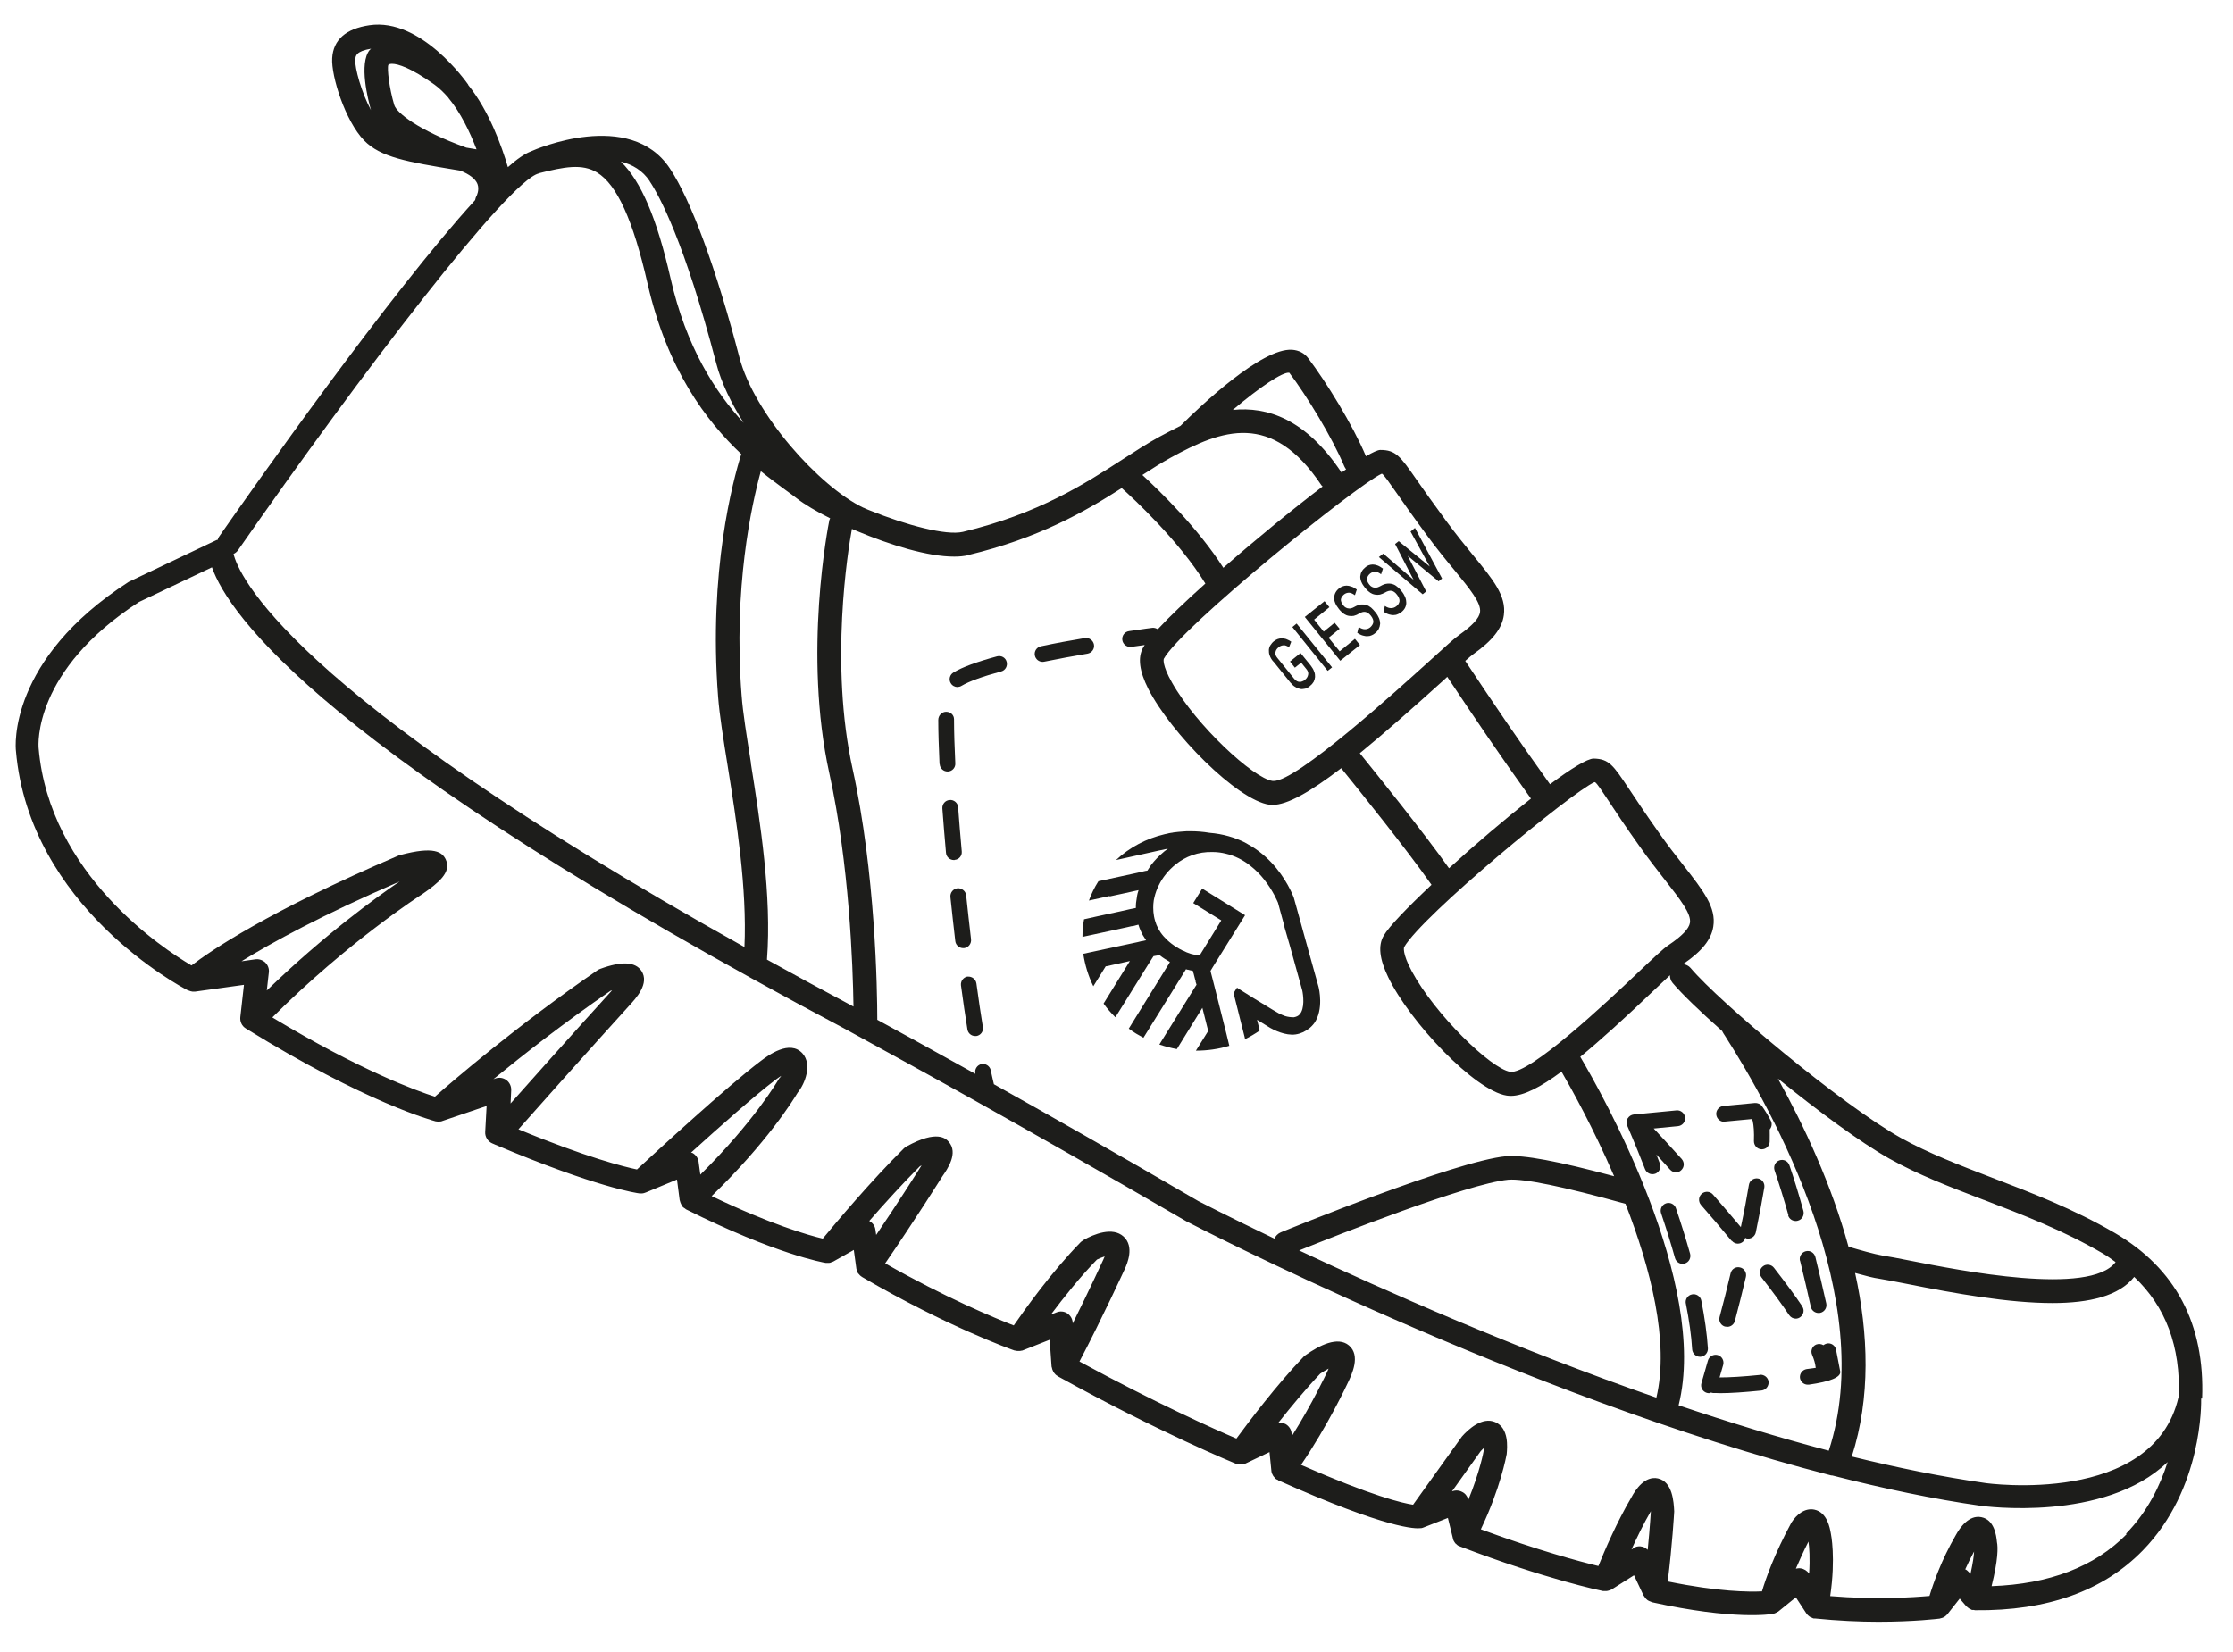 <svg viewBox="0 0 141.7 104.88" xmlns="http://www.w3.org/2000/svg" id="Ebene_1"><defs><style>.cls-1{fill:#1d1d1b;}</style></defs><path d="M139.74,88.77c.18-4.73-1.68-8.26-5.54-10.51-2.63-1.53-5.24-2.53-7.77-3.5-2.08-.8-4.05-1.56-5.8-2.53-3.77-2.11-11.5-8.6-13.35-10.79-.12-.14-.29-.22-.47-.25,1.19-.81,1.78-1.55,1.91-2.37.2-1.22-.63-2.28-1.88-3.88-.48-.61-1.03-1.31-1.6-2.13-.87-1.23-1.45-2.11-1.87-2.74-1-1.5-1.26-1.9-2.24-1.92h0c-.41,0-1.45.65-2.77,1.63-2.06-2.87-3.51-5.02-5.38-7.83.23-.2.41-.36.5-.42,1.23-.87,1.83-1.63,1.95-2.48.17-1.23-.68-2.26-1.97-3.83-.49-.6-1.05-1.29-1.65-2.1-.89-1.21-1.5-2.07-1.93-2.69-1.03-1.48-1.31-1.87-2.29-1.87-.16,0-.48.15-.91.4-.86-2.03-2.52-4.71-3.66-6.22-.25-.33-.6-.51-1.03-.54-1.92-.12-5.79,3.54-7.08,4.83-.49.24-.93.48-1.33.69-.77.42-1.54.92-2.36,1.45-2.38,1.54-5.34,3.45-10.12,4.59-1.06.25-3.6-.43-5.9-1.36-.1-.04-.21-.08-.31-.13-.04-.02-.08-.04-.12-.05-2.78-1.34-6.91-5.94-7.85-9.54-1.46-5.6-3.07-9.98-4.42-12-2.53-3.8-8.53-1.2-8.79-1.08,0,0,0,0-.02.01-.38.14-.88.48-1.46,1-.39-1.33-1.2-3.58-2.52-5.22,0,0,0-.01,0-.02-.12-.17-2.99-4.25-6.26-3.77-1.5.22-2.3.92-2.37,2.09-.07,1.14.83,3.99,2.02,5.22,1.05,1.08,2.74,1.36,5.81,1.87.1.02.2.03.3.05.58.23.96.52,1.09.85.14.38-.06.76-.06.76-.05.08-.07.17-.09.26-5.41,5.92-14.14,18.34-16.26,21.38-.04.06-.06.13-.08.19-.02,0-.05,0-.07.01l-5.57,2.65C.5,41.87.98,47.43,1.01,47.65c.85,9.92,10.51,15.01,10.93,15.22,0,0,.01,0,.01,0,.01,0,.03,0,.04.01.07.03.14.05.22.06.03,0,.05,0,.08,0,.03,0,.07,0,.1,0l3.09-.43-.23,2.05c-.03.29.1.57.35.72,7.66,4.74,11.88,5.85,12.06,5.9.03,0,.07,0,.1.01.03,0,.05,0,.07,0,.08,0,.17,0,.25-.04h0s0,0,0,0l2.8-.95-.09,1.65c-.02.31.17.61.46.73.06.02.11.05.16.07,0,0,0,0,0,0,6.44,2.73,9.06,3.09,9.17,3.1,0,0,.02,0,.03,0,.12.01.23,0,.34-.05,0,0,0,0,.01,0l2-.83.17,1.31s.02.04.02.06c.02.07.04.14.08.21.02.03.04.07.06.1.01.01.02.03.03.05.04.05.1.07.15.11.02.02.04.04.06.05,5.73,2.87,8.74,3.38,8.86,3.4.04,0,.08,0,.12,0,.03,0,.07,0,.1,0,.07,0,.13-.03.19-.06.02,0,.04-.01.06-.02,0,0,0,0,.01,0l1.31-.74.16,1.17s0,0,0,.01c.02.11.05.21.11.3.01.02.03.03.05.05.04.05.09.11.15.15.01,0,.02.01.04.02,0,0,.01.01.02.02,5.34,3.12,9.48,4.6,9.66,4.66.02,0,.04,0,.07.01.04.01.08.02.12.02.05,0,.1,0,.15,0,.04,0,.08-.01.12-.02.02,0,.04,0,.06-.01l1.72-.68.12,1.71s.02.04.02.06c.01.08.04.15.08.23.02.03.03.06.05.09.06.08.13.16.23.21,0,0,.01.01.02.02,0,0,0,0,0,0,0,0,0,0,0,0,0,0,0,0,0,0,6.43,3.56,11.25,5.53,11.3,5.55.02,0,.04,0,.06.01.06.02.11.03.17.03.04,0,.08,0,.13,0,.06,0,.11-.02.17-.04.03,0,.06,0,.09-.02l1.51-.72.12,1.19s0,0,0,.01c.01.12.06.22.12.32.02.03.04.05.06.07.04.04.06.09.11.12.03.02.07.04.11.05.01,0,.02.02.03.03,6.97,3.12,8.75,3.08,9.03,3.04,0,0,0,0,.01,0,.01,0,.02,0,.03,0,.04,0,.08-.02.12-.03l1.58-.62.32,1.3s0,.01,0,.02c.03.11.08.2.15.29.02.02.04.03.05.04.05.05.1.1.17.13.01,0,.03,0,.04.01.01,0,.02.02.04.02,5.43,2.08,8.93,2.8,9.07,2.83.03,0,.06,0,.09,0,.05,0,.09,0,.14,0,.05,0,.09-.02.14-.03.05-.01.09-.03.13-.05.02,0,.03,0,.05-.02l1.42-.9.61,1.29s.03.03.04.05c.03.06.08.11.12.16.03.03.05.05.09.08.06.04.12.07.19.09.03,0,.05.03.08.04,5.25,1.16,7.59.76,7.69.74.01,0,.02-.01.03-.01.1-.02.19-.07.27-.12.01,0,.03,0,.04-.02l1.11-.9.66,1.01s0,0,0,0c.06.09.13.16.22.22.03.02.06.03.09.04.05.02.1.06.16.07.02,0,.04,0,.05,0,0,0,0,0,.02,0,1.48.15,2.86.21,4.04.21,2.27,0,3.8-.19,3.89-.2.02,0,.04-.02.06-.02.06-.01.11-.03.16-.05.03-.02.06-.03.09-.05.05-.03.09-.07.13-.11.02-.02.04-.03.05-.05l.78-.99.42.49s.03.02.05.04c.04.04.09.07.13.1.04.02.08.05.12.06.02,0,.03.02.05.03.04.01.07,0,.11,0,.03,0,.06.02.09.02,4.59.05,8.14-1.23,10.64-3.79,3.84-3.93,3.71-9.42,3.71-9.65,0,0,0,0,0,0ZM138.24,88.69c-1.6,6.92-12.16,5.46-12.27,5.44-2.73-.39-5.58-.97-8.46-1.68,1.2-3.75,1.06-7.77.21-11.65.72.2,1.2.32,1.51.36.39.06.98.18,1.71.32,3.2.64,6.56,1.23,9.3,1.23,2.35,0,4.23-.45,5.19-1.66,2,1.89,2.95,4.4,2.83,7.64ZM125.89,76.16c2.47.95,5.03,1.93,7.55,3.4.29.17.55.36.81.55-1.64,2.17-9.89.53-13.03-.09-.76-.15-1.38-.27-1.78-.33-.44-.07-1.48-.36-2.14-.56-1.07-3.92-2.79-7.62-4.48-10.67,2.53,2.05,5.21,4.03,7.07,5.08,1.84,1.03,3.85,1.8,5.99,2.62ZM109.29,65.46c.05.1.11.19.17.28,3.06,4.78,9.71,16.76,6.59,26.34-3.17-.83-6.38-1.82-9.53-2.88,1.94-7.75-4.86-19.78-6.24-22.12,1.3-1.07,2.83-2.46,4.63-4.18.38-.36.75-.71,1.06-1,0,.17.05.35.17.49.59.7,1.73,1.8,3.15,3.06ZM105.1,88.71c-8.94-3.11-17.24-6.79-22.66-9.34,2.3-.93,10.67-4.24,13.27-4.49.99-.08,3.49.43,7.44,1.53,1.58,4.06,2.8,8.75,1.96,12.3ZM101.19,49.65s.03,0,.03,0c.13.08.47.6.9,1.25.42.64,1.01,1.53,1.89,2.77.6.85,1.16,1.56,1.65,2.19.97,1.24,1.67,2.14,1.58,2.71-.06.38-.51.85-1.36,1.42-.32.21-.91.77-2.01,1.81-1.85,1.76-6.81,6.42-8.04,6.23-1.21-.19-4.77-3.64-6.24-6.38-.63-1.17-.49-1.53-.49-1.53,1.15-2.01,10.63-9.83,12.09-10.48ZM97.15,50.69c-1.65,1.3-3.54,2.91-5.2,4.42-1.6-2.27-4.62-6.01-5.66-7.3,1.53-1.25,3.31-2.82,5.37-4.68.06-.06.12-.11.18-.17,1.83,2.75,3.27,4.88,5.31,7.73ZM87.67,30.07s.03,0,.03,0c.13.08.48.59.93,1.23.44.63,1.05,1.5,1.95,2.72.62.84,1.19,1.54,1.7,2.15,1,1.22,1.72,2.1,1.64,2.68-.05.39-.49.86-1.32,1.45-.28.19-.86.72-1.95,1.71-2.08,1.88-8.34,7.56-9.82,7.56-.02,0-.04,0-.07,0-1.22-.16-4.85-3.53-6.38-6.23-.66-1.16-.53-1.52-.53-1.52,1.1-2.02,12.27-11.05,13.83-11.75ZM81.81,23.65c1.11,1.47,2.72,4.1,3.5,5.96.03.07.07.12.11.18-.1.07-.2.14-.3.21,0,0,0-.02,0-.02-2.27-3.4-4.71-4.18-6.89-3.96,1.71-1.45,3.19-2.44,3.59-2.36ZM74.29,29.05c3.24-1.78,6.41-2.98,9.57,1.76.02.03.05.04.07.07-1.9,1.44-4.23,3.35-6.3,5.16-1.61-2.53-4.1-4.94-5.14-5.89.62-.4,1.22-.78,1.8-1.1ZM61.44,35.23c4.48-1.07,7.41-2.76,9.74-4.25.7.62,3.64,3.34,5.31,6.06-1.23,1.1-2.3,2.12-3.02,2.9-.1-.06-.21-.1-.34-.09,0,0-.58.07-1.49.21-.27.04-.46.29-.42.57.04.25.25.43.49.43.02,0,.05,0,.07,0,.35-.05.63-.09.86-.12-.04.06-.08.12-.11.18-.34.63-.23,1.48.34,2.61,1.43,2.8,5.64,7.07,7.69,7.35.06,0,.13.01.19.01.94,0,2.39-.82,4.36-2.33,1.05,1.29,4.2,5.21,5.73,7.4-1.53,1.44-2.72,2.67-3.04,3.24-.36.62-.26,1.48.29,2.62,1.36,2.83,5.48,7.2,7.52,7.52.08.01.17.02.26.02.81,0,1.87-.54,3.22-1.54.61,1.05,2.01,3.56,3.34,6.64-3.57-.96-5.77-1.37-6.86-1.27-3.22.3-13.84,4.65-14.29,4.83-.19.08-.33.23-.41.4-2.97-1.42-4.75-2.35-4.82-2.38-5.32-3.1-9.62-5.54-12.98-7.42-.07-.28-.13-.57-.2-.89-.06-.27-.33-.44-.59-.39-.27.06-.44.32-.39.59,0,.01,0,.02,0,.03-2.84-1.58-4.89-2.71-6.22-3.43,0-1.89-.12-9.37-1.57-15.94-1.46-6.63-.29-13.88-.04-15.22.04.02.07.03.11.05.06.03.12.05.19.08,2.11.89,4.54,1.64,6.2,1.63.33,0,.62-.03.88-.09ZM47.65,48.41c-.27-1.71-.51-3.18-.59-4.28-.53-6.82.63-12.07,1.22-14.22.58.47,1.13.87,1.59,1.21.26.19.5.36.7.52.49.38,1.23.82,2.11,1.26-.01.04-.04.07-.05.11-.07.34-1.68,8.47,0,16.09,1.26,5.72,1.49,12.14,1.53,14.79-1.93-1.03-3.74-2.01-5.49-2.98.31-4.04-.43-8.72-1.03-12.51ZM41.23,11.51c.6.9,2.2,3.82,4.22,11.55.32,1.23.95,2.53,1.74,3.78-1.81-1.96-3.65-4.82-4.64-9.18-.87-3.82-1.87-6.15-3.15-7.4.73.18,1.38.56,1.83,1.24ZM29.6,9.37s0,0-.01,0c-3.1-1.12-4.43-2.23-4.57-2.7-.33-1.1-.46-2.33-.38-2.55.03-.04.11-.07.24-.07.37,0,1.19.25,2.69,1.32.32.23.61.52.89.84,0,0,0,0,0,.01,0,0,0,0,0,0,.77.93,1.36,2.16,1.78,3.26-.22-.04-.44-.07-.65-.11ZM22.55,3.77c.01-.22.04-.52,1-.68-.03.03-.06.05-.09.08-.7.86-.1,3.18.08,3.82-.6-1.11-1.03-2.67-1-3.22ZM34.18,11c1.62-.41,2.76-.63,3.71-.05,1.26.77,2.28,3.01,3.2,7.04,1.25,5.47,3.73,8.74,5.95,10.83-.52,1.65-2.09,7.44-1.47,15.42.09,1.16.33,2.66.61,4.4.56,3.49,1.23,7.76,1.06,11.47C17.98,43.77,15.1,36.35,14.82,35.16c.11-.05.21-.13.28-.23,7.82-11.24,17.16-23.44,19.08-23.92ZM15.3,61.03c1.94-1.2,5.13-2.95,10.06-5.08-1.39.94-4.77,3.37-8.43,6.92l.13-1.15c.03-.23-.06-.46-.22-.62-.17-.16-.4-.24-.63-.21l-.92.13ZM32.14,68.56c-.2-.15-.46-.19-.69-.11l-.14.05c1.87-1.53,4.48-3.58,7.43-5.61.03-.01.07-.02.1-.03-.29.32-2.56,2.81-6.44,7.18l.04-.84c.01-.25-.1-.49-.3-.64ZM44.44,74.55l-.11-.81c-.03-.23-.17-.43-.37-.55-.03-.02-.07-.02-.11-.03,1.81-1.64,4.1-3.67,5.36-4.62.14-.1.26-.19.36-.25-.02.04-.05.08-.07.1-.04.04-.08.09-.11.15-.02.03-1.53,2.64-4.95,6.02ZM55.6,78.39l-.05-.34c-.03-.24-.18-.44-.39-.55.95-1.09,2.12-2.38,3.21-3.47.04-.02.07-.04.11-.06-.3.48-1.52,2.41-2.89,4.43ZM66.71,83.41c.79-1.05,1.82-2.35,2.9-3.46.16-.08.34-.15.49-.2-.02.06-.05.12-.08.19-.01.03-.9,1.95-1.95,4.07v-.07c-.02-.24-.15-.45-.35-.58-.2-.13-.45-.15-.67-.06l-.33.13ZM81.98,91.16l-.02-.19c-.02-.24-.17-.46-.38-.58-.15-.08-.31-.09-.47-.07.79-1,1.75-2.16,2.67-3.13.17-.12.36-.23.53-.32-.03.08-.07.16-.11.25-.01.02-.92,1.97-2.22,4.03ZM92.14,94.66l1.82-2.55c.06-.07.13-.13.2-.2,0,.05,0,.11-.01.18,0,.02-.24,1.32-.98,3.13v-.05c-.06-.21-.2-.39-.4-.48-.19-.1-.42-.11-.62-.03h-.02ZM103.65,98.28l-.12.07c.35-.77.77-1.64,1.23-2.43h0s-.06,1.04-.2,2.45c-.09-.08-.19-.15-.31-.19-.21-.06-.43-.03-.61.09ZM113.96,99.57c.22-.51.48-1.09.8-1.72.05.34.11,1.05.04,2.05v-.02c-.13-.18-.32-.3-.53-.33-.11-.02-.22,0-.32.02ZM125.04,99.9l-.09-.1c-.07-.08-.15-.15-.24-.19.16-.36.35-.74.56-1.13-.01.25-.07.71-.23,1.43ZM134.95,97.38c-2.03,2.07-4.91,3.17-8.57,3.3.42-1.69.41-2.47.34-2.8-.04-.43-.17-1.42-.99-1.58-.78-.16-1.36.66-1.62,1.14-.93,1.6-1.44,3.1-1.67,3.86-.98.09-3.4.25-6.3.01.36-2.43.05-3.94.04-3.98-.06-.33-.22-1.34-1.05-1.51-.61-.12-1.13.32-1.45.82-1.09,2.01-1.64,3.59-1.87,4.37-.81.04-2.75.03-5.98-.63.29-2.33.4-4.28.41-4.44-.03-.61-.1-1.89-1.03-2.1-.83-.18-1.42.7-1.69,1.21-.91,1.54-1.71,3.4-2.09,4.35-1.13-.27-3.81-.98-7.46-2.33,1.24-2.6,1.61-4.62,1.64-4.77.04-.45.15-1.65-.72-2.03-.84-.37-1.73.47-2.12.91l-3.1,4.33c-.67-.1-2.6-.55-7.11-2.53,1.69-2.47,2.92-5.1,2.97-5.21.25-.52.83-1.73.07-2.37-.71-.6-1.89,0-2.76.62-.04.03-.08.06-.11.09-1.72,1.79-3.52,4.18-4.27,5.2-1.36-.58-5.15-2.27-9.96-4.89,1.42-2.7,2.85-5.82,2.87-5.86.16-.35.63-1.43-.07-2.07-.7-.64-1.89-.15-2.53.21-.06.04-.12.08-.18.13-1.87,1.91-3.56,4.29-4.26,5.3-1.21-.47-4.35-1.77-8.16-3.94,1.84-2.67,3.62-5.51,3.62-5.51.34-.49,1.04-1.5.41-2.21-.17-.19-.71-.78-2.66.29-.06.03-.12.08-.17.12-2.09,2.06-4.36,4.77-5.16,5.74-.89-.21-3.28-.89-7.05-2.7,3.51-3.4,5.18-6.1,5.46-6.57.46-.55.93-1.78.31-2.48-.81-.91-2.2.13-2.65.47-2.09,1.57-6.69,5.81-7.86,6.89-.81-.17-3.17-.75-7.52-2.55,4.5-5.08,7.01-7.82,7.03-7.85.42-.46,1.31-1.41.77-2.21-.39-.58-1.27-.62-2.62-.12-.06.02-.11.05-.16.08-5.08,3.49-9.19,7.03-10.32,8.03-1.11-.35-4.69-1.64-10.32-5.03,4.81-4.81,9.44-7.78,9.52-7.83,1-.69,1.87-1.38,1.49-2.19-.22-.47-.73-.87-2.89-.29-.03,0-.07.02-.1.03-8.29,3.54-11.99,6.09-13.15,6.98-1.8-1.06-9.01-5.78-9.7-13.79-.02-.2-.36-4.92,6.37-9.28l4.63-2.2c1.05,2.99,7.08,11.73,40.12,29.27l1.13.62c2.85,1.56,9.53,5.2,20.58,11.62.25.13,21.31,11.09,40.92,16.13,0,0,0,0,.02,0,.03,0,.05,0,.08.01,3.21.82,6.38,1.49,9.41,1.92.1.01,7.82,1.09,11.84-2.78-.47,1.49-1.27,3.15-2.64,4.55Z" class="cls-1"></path><path d="M70.41,56.9l1.02-.22.54-.12.28-.06c-.02.07-.04.14-.06.2-.02.09-.04.18-.05.27,0,0,0,0,0,0-.04.22-.07.45-.06.66l-.39.08-.13.03-.44.1-1.48.32-.85.19c-.07.37-.1.75-.1,1.12l.17-.04,1.48-.32,1.19-.26.26-.06h.03s.08-.02.08-.02h.04s.3-.08.3-.08h0c.04.13.08.25.14.38.02.04.04.09.06.13,0,0,0,0,0,0,.03.06.06.13.1.19,0,.01.01.02.02.03.02.04.04.07.07.11.02.04.05.07.07.11,0,.01.02.03.03.04l-.22.05h-.04s-.28.07-.28.07l-1.17.25-1.49.32-.79.17c.11.71.32,1.41.64,2.06l.79-1.27h.05s1.48-.33,1.48-.33l-1.67,2.7c.22.31.47.59.75.87l2.12-3.41.19-.3.11-.17.35-.06h.04c.21.17.44.31.65.43,0,0,0,0,0,0l-.09.16-.17.27-2.35,3.8c.15.11.3.22.47.32.15.09.31.18.46.26l2.43-3.91h0s.06-.1.06-.1l.18-.29.03-.05s.06.02.09.03c0,0,0,0,.01,0,0,0,.02,0,.02,0,.11.03.22.06.32.07v.06s.04.1.04.1h0s.1.39.1.39l.03.1v.05s.06.18.06.18l-2.36,3.8c.36.12.73.22,1.11.29l1.62-2.62.37,1.47-.78,1.25c.72,0,1.44-.1,2.12-.31l-.18-.74-.37-1.47-.37-1.47-.13-.51-.14-.54v-.03s.15-.25.15-.25l2.04-3.28-2.72-1.69-.57.92,1.78,1.1-1.37,2.22c-.39-.02-.76-.14-1.07-.31h-.02c-.54-.27-.92-.58-1.2-.9-.28-.32-.45-.66-.54-.98-.12-.4-.13-.77-.11-1.08.01-.17.04-.31.07-.43.06-.25.15-.5.27-.74.24-.5.61-.96,1.07-1.33.62-.5,1.43-.82,2.36-.79.29,0,.56.04.81.1.61.14,1.13.42,1.56.76.36.28.66.59.9.9.28.35.49.7.63.96.14.26.21.44.24.5l.14.52.27.99v.04s.32,1.1.32,1.1l.81,2.92c.06.27.18,1.16-.18,1.53-.08.09-.2.14-.35.17-.19,0-.38-.02-.57-.08-.14-.05-.27-.11-.39-.17-.12-.07-.25-.15-.38-.22-.46-.28-.92-.56-1.31-.8-.29-.18-.53-.34-.7-.44-.15-.1-.25-.16-.26-.17l-.08.12-.14.23.23.91h0s.1.4.1.4l.07.28.3,1.19.03.14c.32-.16.63-.34.93-.55l-.17-.68.05.03q.49.3.78.48c.22.13.97.51,1.61.42.35-.05.62-.2.82-.35.07-.05.15-.11.21-.18.04-.04.07-.07.1-.11.05-.06.07-.09.07-.09h0c.59-.86.3-2.15.26-2.3l-.89-3.2-.36-1.31-.15-.54-.17-.61s-.07-.18-.18-.41c-.01-.03-.03-.06-.04-.08-.39-.79-1.15-1.95-2.44-2.75,0,0,0,0,0,0-.06-.04-.12-.07-.19-.11-.02,0-.03-.02-.05-.03-.05-.03-.11-.06-.16-.09-.01,0-.02-.01-.03-.02h0c-.64-.32-1.39-.55-2.26-.62-.41-.07-.81-.1-1.22-.1-.17,0-.33,0-.5.02-.07,0-.44.04-.51.05-.04,0-.07.01-.11.02-.05,0-.09.02-.14.02-.06.01-.12.02-.18.04-.06.01-.13.03-.19.04-1.14.27-2.21.82-3.08,1.64l1.17-.26,1-.22.49-.11.62-.13h.01c-.16.11-.3.23-.44.36,0,0,0,0,0,0-.05.05-.1.09-.15.14-.02.02-.03.03-.05.05-.02.02-.04.04-.06.06-.13.13-.25.28-.37.43-.07.11-.14.21-.21.32,0,0-.01.02-.02.03l-.13.02-.3.07-.26.06-.92.2-1.48.32h-.01s-.02.03-.03.04c-.24.38-.43.78-.58,1.19l1.32-.29Z" class="cls-1"></path><path d="M59.63,48.49c.01.27.23.48.5.48,0,0,.02,0,.02,0,.28-.01.49-.25.47-.52-.05-1.09-.08-2.01-.08-2.75v-.04c0-.28-.22-.48-.5-.48s-.5.24-.5.52c0,.75.03,1.7.08,2.8Z" class="cls-1"></path><path d="M61.18,60.18c.27-.03.47-.28.44-.56-.11-.92-.21-1.86-.31-2.79-.03-.28-.29-.47-.55-.45-.27.03-.47.27-.45.55.1.94.2,1.88.31,2.81.03.25.25.44.5.44.02,0,.04,0,.06,0Z" class="cls-1"></path><path d="M60.77,43.6c.09,0,.17-.02.25-.07.49-.29,1.33-.59,2.51-.91.27-.07.42-.35.35-.61-.07-.27-.34-.42-.61-.35-1.29.35-2.19.68-2.76,1.02-.24.14-.32.45-.18.68.09.16.26.25.43.25Z" class="cls-1"></path><path d="M66.16,42.01s.07,0,.1-.01c.93-.19,1.87-.36,2.75-.51.27-.05.46-.3.41-.58-.05-.27-.31-.45-.58-.41-.89.15-1.85.32-2.78.52-.27.05-.45.32-.39.59.05.24.26.4.49.4Z" class="cls-1"></path><path d="M61.41,61.98c-.27.04-.46.29-.43.56.13.98.27,1.92.41,2.8.04.25.25.42.49.42.03,0,.05,0,.08,0,.27-.04.46-.3.41-.57-.14-.87-.28-1.8-.41-2.77-.04-.27-.29-.46-.56-.43Z" class="cls-1"></path><path d="M60.58,54.58c.28-.02.48-.27.45-.54-.09-.96-.16-1.9-.23-2.8-.02-.28-.27-.49-.54-.46-.28.02-.48.26-.46.54.07.9.14,1.85.23,2.81.02.26.24.46.5.46.02,0,.03,0,.04,0Z" class="cls-1"></path><path d="M105.72,76.38c-.26.09-.4.37-.31.63.33.98.63,1.94.88,2.84.06.22.26.37.48.37.04,0,.09,0,.13-.02.27-.07.42-.35.35-.62-.26-.92-.56-1.9-.9-2.89-.09-.26-.37-.4-.63-.31Z" class="cls-1"></path><path d="M106.98,82.74c.21,1.06.35,2.04.4,2.91.02.26.24.47.5.47.01,0,.02,0,.03,0,.28-.02.48-.26.47-.53-.06-.91-.2-1.93-.42-3.04-.05-.27-.33-.45-.59-.39-.27.05-.45.32-.39.59Z" class="cls-1"></path><path d="M114.23,80.03c.25,1.02.48,2.01.68,2.92.05.23.26.39.49.39.04,0,.07,0,.11-.01.27-.06.44-.33.38-.6-.2-.91-.44-1.91-.69-2.94-.07-.27-.33-.44-.61-.37-.27.07-.43.34-.37.6Z" class="cls-1"></path><path d="M109.46,71.19l1.7-.16s.04.07.06.11c.07.3.1.73.08,1.29,0,.28.21.51.48.52,0,0,.01,0,.02,0,.27,0,.49-.21.5-.48.01-.29,0-.54,0-.78.13-.15.17-.37.07-.56-.19-.36-.38-.67-.56-.92-.1-.14-.28-.21-.45-.2l-2,.19c-.27.03-.48.27-.45.55.03.28.28.48.55.45Z" class="cls-1"></path><path d="M103.28,70.99c-.08.14-.09.31-.02.46,0,.01.49,1.11,1.13,2.76.08.2.27.32.47.32.06,0,.12-.01.18-.03.26-.1.39-.39.29-.65-.08-.2-.15-.38-.22-.57.26.28.55.6.87.96.1.11.23.17.37.17.12,0,.24-.04.33-.13.21-.19.22-.5.04-.71-.81-.9-1.44-1.58-1.78-1.94l1.54-.15c.28-.03.48-.27.45-.55-.03-.28-.28-.48-.55-.45l-2.71.26c-.16.02-.3.11-.38.25Z" class="cls-1"></path><path d="M111.69,87.27c-1.09.11-1.94.16-2.57.16.06-.22.14-.48.23-.8.07-.27-.08-.54-.35-.62-.26-.07-.54.08-.62.35-.25.89-.41,1.43-.41,1.43-.08.26.07.54.34.62.05.01.09.02.14.02s.09-.03.13-.04c.04.01.09.03.13.03.13,0,.28,0,.44.01.65,0,1.54-.06,2.63-.17.27-.03.47-.27.45-.55-.03-.28-.28-.47-.55-.45Z" class="cls-1"></path><path d="M115.72,85.39c-.13-.08-.3-.11-.46-.05-.26.1-.38.4-.27.65.13.31.2.56.22.76,0,.03.01.05.02.07-.18.03-.37.05-.58.08-.27.04-.46.29-.43.56.04.25.25.43.49.43.02,0,.05,0,.07,0q2.04-.29,2-.82s-.1-.53-.27-1.4c-.05-.27-.32-.45-.59-.39-.08.02-.15.06-.21.1Z" class="cls-1"></path><path d="M113.47,77.14c.06.22.26.36.48.36.04,0,.09,0,.14-.02.27-.07.42-.35.35-.62-.3-1.08-.6-2.06-.89-2.9-.09-.26-.37-.4-.63-.31-.26.09-.4.37-.31.64.28.83.58,1.78.88,2.85Z" class="cls-1"></path><path d="M109.48,84.2s.08.02.13.02c.22,0,.42-.15.48-.37.23-.87.47-1.82.7-2.8.06-.27-.1-.54-.37-.6-.27-.07-.54.1-.6.37-.23.98-.47,1.92-.7,2.78-.07.27.09.54.36.61Z" class="cls-1"></path><path d="M114.37,82.92c-.49-.73-1.1-1.55-1.8-2.45-.17-.22-.49-.26-.7-.09-.22.17-.26.48-.09.7.69.88,1.28,1.69,1.76,2.4.1.14.25.22.41.22.1,0,.2-.03.28-.09.23-.16.29-.47.13-.69Z" class="cls-1"></path><path d="M109.9,78.76c.1.12.24.18.38.18.11,0,.23-.04.32-.12.08-.07.13-.16.15-.25.03.01.05.03.08.04.04,0,.07.01.1.01.23,0,.44-.16.49-.4.22-1.05.4-2.01.54-2.85.04-.27-.14-.53-.41-.57-.27-.04-.53.14-.57.41-.13.79-.3,1.7-.51,2.68-.6-.71-1.19-1.41-1.77-2.07-.18-.21-.5-.23-.71-.05-.21.18-.23.5-.05.71.63.72,1.29,1.49,1.94,2.28Z" class="cls-1"></path><path d="M80.8,41.98l1.08,1.34c.1.12.2.22.31.28.11.07.22.11.32.13.11.02.22,0,.32-.02.11-.03.21-.09.3-.17.1-.08.17-.16.23-.26.05-.1.08-.2.09-.31,0-.11,0-.22-.06-.35-.04-.12-.11-.24-.21-.37l-.65-.8-.67.54.31.39.4-.32.33.41c.1.12.14.24.11.36-.02.12-.09.23-.2.32-.04.04-.09.07-.15.09-.06.03-.11.04-.17.04-.06,0-.12-.01-.18-.04-.06-.03-.12-.08-.18-.15l-1.08-1.34c-.1-.12-.14-.24-.11-.36.02-.12.09-.22.2-.31.09-.07.18-.11.29-.12.1-.02.23.03.37.12l.14-.35c-.12-.08-.23-.13-.33-.17-.1-.03-.2-.05-.29-.04-.09,0-.18.02-.26.05-.08.03-.15.08-.22.13-.09.07-.16.16-.22.25-.06.09-.09.19-.1.3,0,.11,0,.23.05.35.04.12.11.25.22.38Z" class="cls-1"></path><polygon points="84.53 42.36 82.28 39.58 82.01 39.8 84.25 42.58 84.53 42.36" class="cls-1"></polygon><polygon points="86.3 40.94 85.98 40.55 85.01 41.34 84.31 40.48 85.01 39.91 84.69 39.53 84 40.09 83.39 39.33 84.36 38.54 84.05 38.16 82.8 39.16 85.05 41.94 86.3 40.94" class="cls-1"></polygon><path d="M85.27,38.96c.11.07.21.11.32.13.11.02.22.02.32,0,.11-.03.22-.07.32-.14.16-.09.29-.13.41-.11.12.02.24.1.35.24.12.15.17.29.16.41-.02.12-.09.23-.2.33-.1.08-.21.12-.34.12-.12,0-.25-.05-.39-.14l-.09.37c.13.08.24.14.35.17.11.03.21.05.31.04.09,0,.18-.02.26-.06.08-.03.15-.08.21-.13.1-.08.18-.17.23-.27.05-.1.08-.21.09-.32,0-.12-.02-.23-.07-.36-.05-.12-.13-.26-.24-.39-.08-.11-.17-.19-.26-.28-.1-.08-.2-.14-.31-.17-.11-.03-.23-.04-.35-.03-.13.02-.26.07-.4.15-.06.04-.12.06-.18.08-.06.02-.12.03-.18.02-.06,0-.12-.02-.18-.05-.06-.03-.12-.08-.17-.15-.11-.14-.16-.27-.15-.38.02-.11.09-.22.2-.31.09-.07.2-.11.31-.11.11,0,.24.06.38.16l.12-.36c-.12-.09-.24-.16-.35-.19-.11-.04-.21-.06-.3-.06-.09,0-.18.02-.26.05-.08.03-.15.07-.21.12-.2.16-.3.35-.32.58-.01.22.09.47.3.73.1.13.2.22.31.29Z" class="cls-1"></path><path d="M86.93,37.61c.11.07.21.11.32.13.11.02.22.02.32,0,.11-.03.21-.07.32-.13.15-.09.29-.13.41-.11.12.02.24.1.35.25.12.15.17.29.16.41-.02.12-.08.23-.2.32-.1.08-.21.12-.34.12-.12,0-.25-.04-.39-.14l-.08.37c.12.08.24.14.35.17.11.03.21.05.3.04.1,0,.18-.02.26-.06.08-.03.15-.08.22-.13.1-.08.18-.17.23-.27.05-.1.08-.21.08-.32,0-.11-.02-.23-.07-.36-.05-.12-.13-.26-.24-.39-.08-.1-.17-.2-.27-.27-.09-.08-.19-.14-.31-.17-.11-.03-.23-.04-.35-.02-.12.01-.26.07-.4.15-.06.03-.12.06-.18.08-.06.02-.12.03-.18.02-.06,0-.12-.02-.18-.05-.06-.03-.12-.08-.17-.15-.11-.14-.16-.27-.14-.38.02-.12.08-.22.2-.32.09-.07.2-.11.31-.11.11,0,.24.05.38.16l.12-.36c-.13-.09-.24-.16-.35-.2-.11-.04-.21-.06-.3-.06-.09,0-.18.02-.26.05-.08.03-.15.07-.21.13-.2.16-.3.35-.32.57-.01.22.09.47.3.73.1.12.2.22.31.29Z" class="cls-1"></path><polygon points="90.5 37.54 89.33 35.28 91.29 36.9 91.51 36.72 89.79 33.51 89.51 33.74 90.73 35.96 88.76 34.35 88.53 34.53 89.7 36.8 87.78 35.14 87.5 35.36 90.28 37.72 90.5 37.54" class="cls-1"></polygon></svg>
